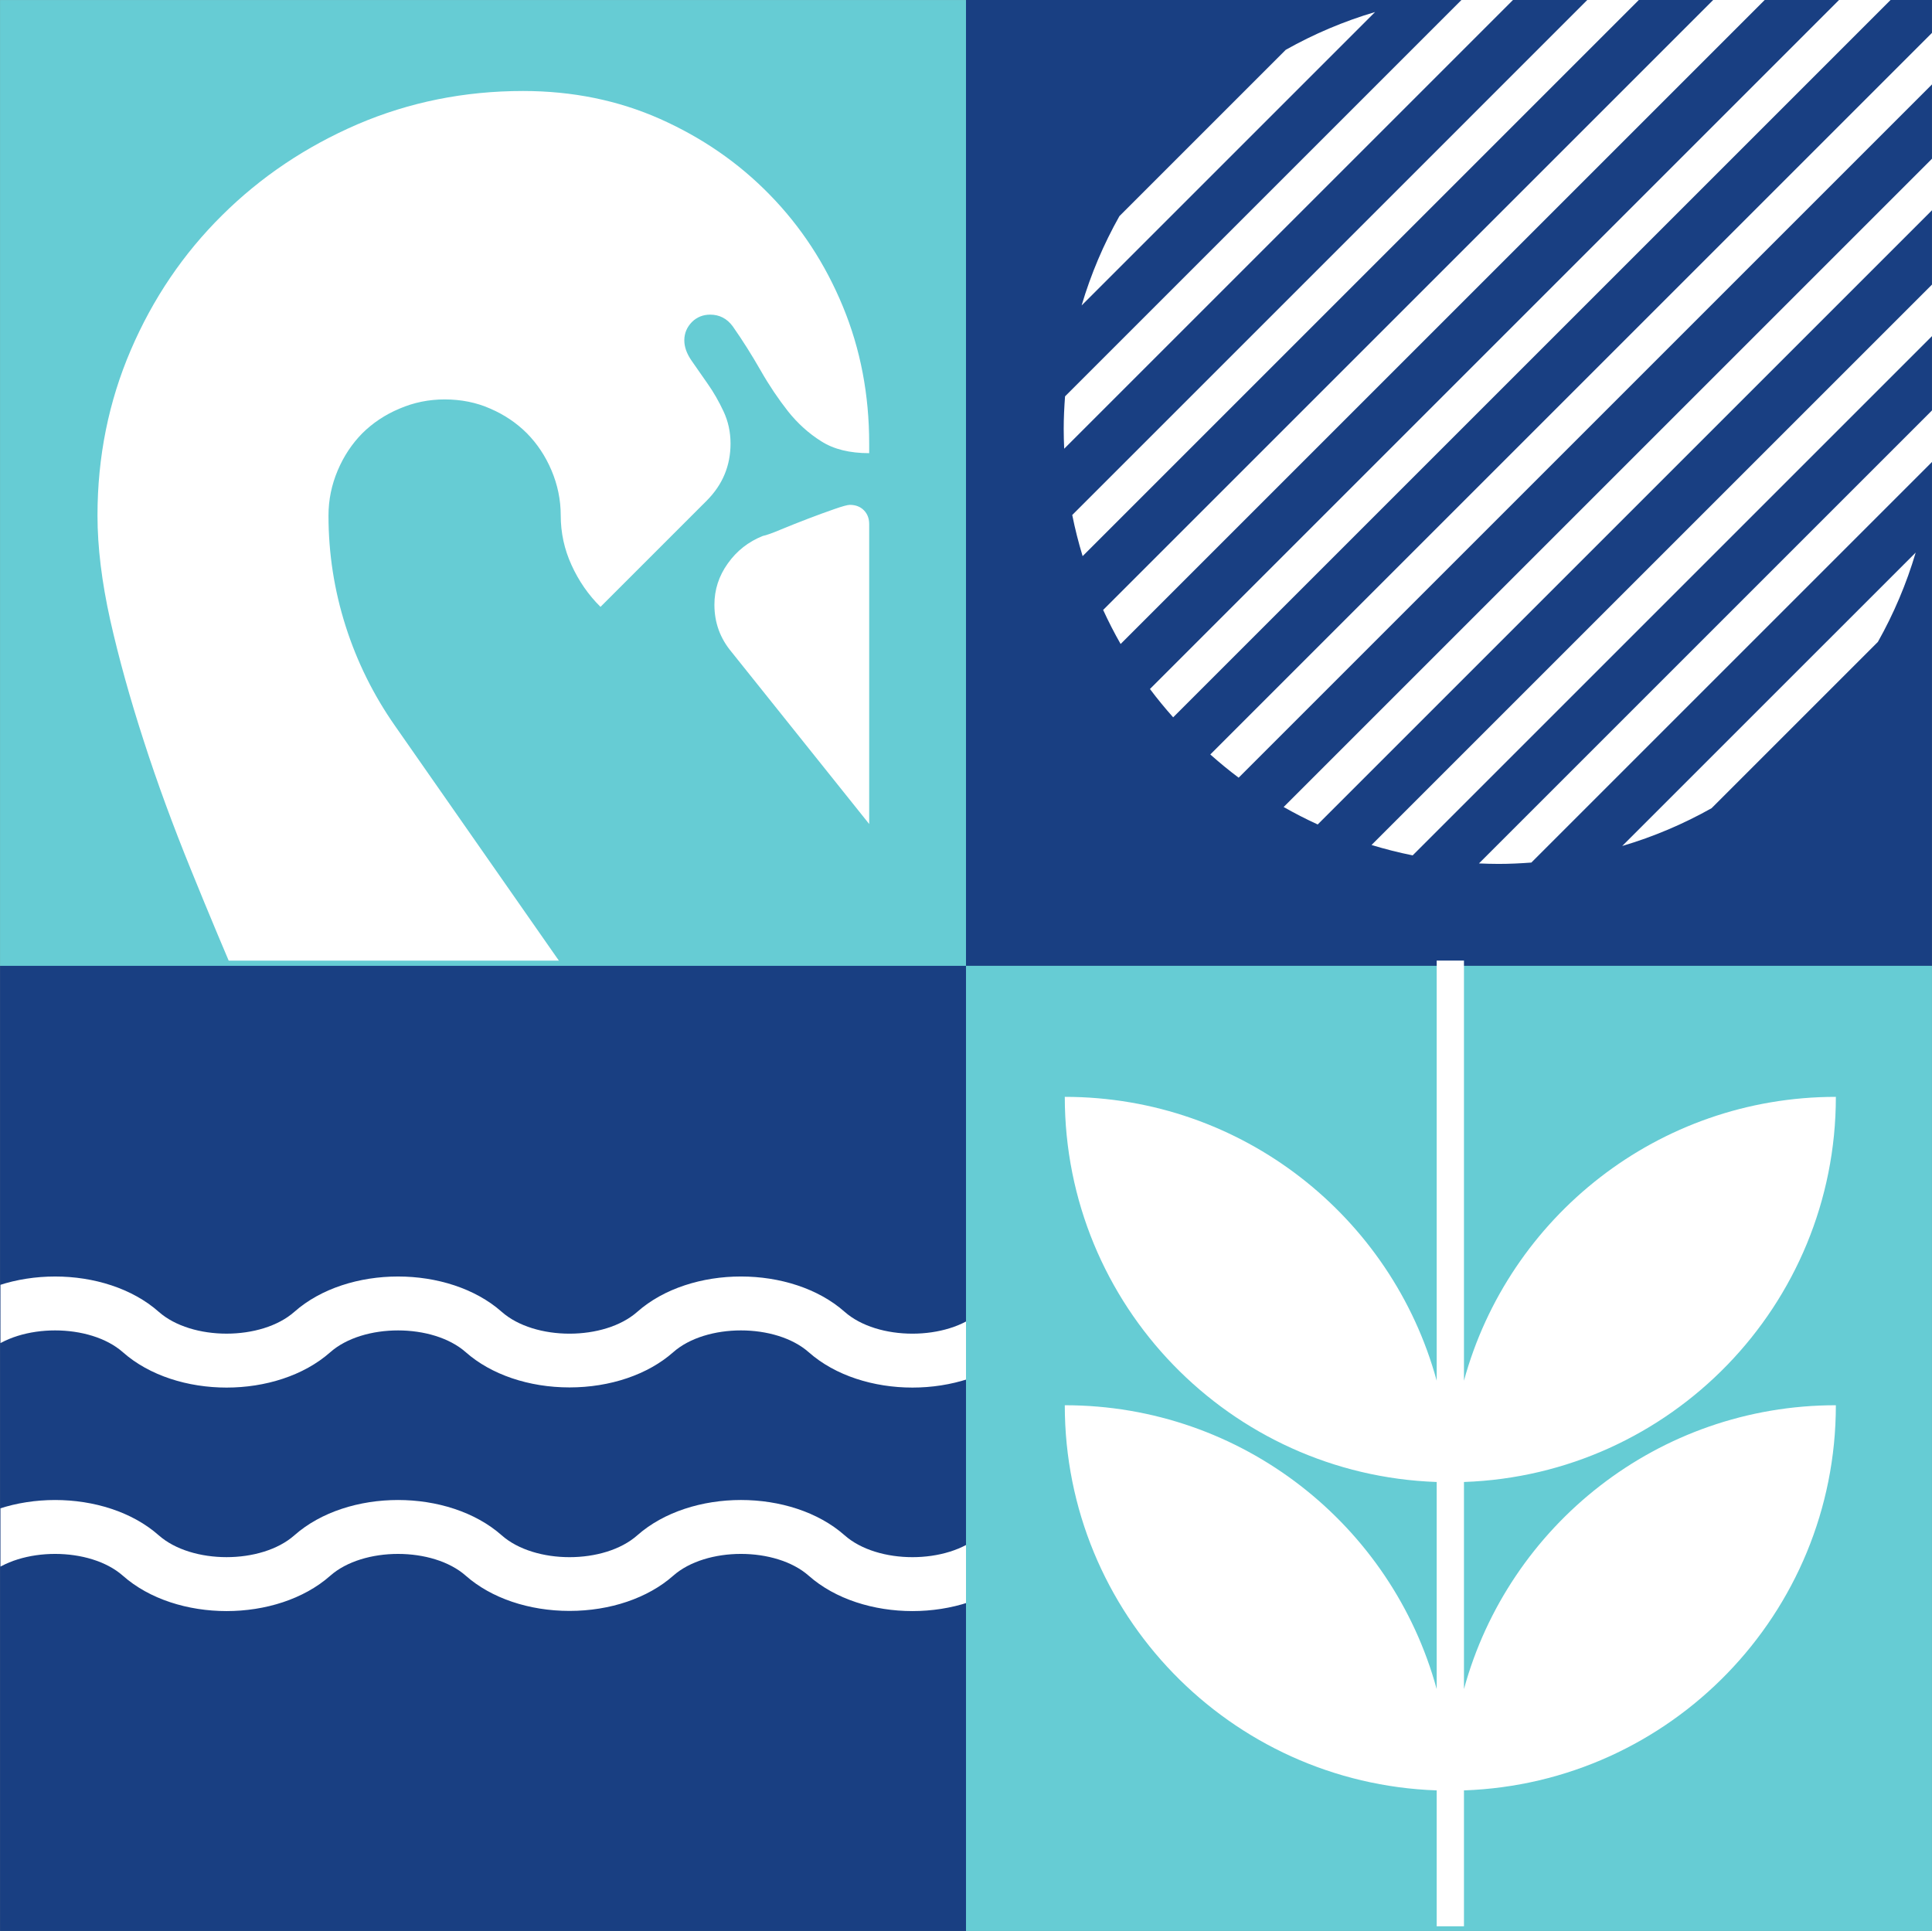 <?xml version="1.0" encoding="UTF-8" standalone="no"?> <svg xmlns:inkscape="http://www.inkscape.org/namespaces/inkscape" xmlns:sodipodi="http://sodipodi.sourceforge.net/DTD/sodipodi-0.dtd" xmlns="http://www.w3.org/2000/svg" xmlns:svg="http://www.w3.org/2000/svg" width="9.553pc" height="9.549pc" viewBox="0 0 40.44 40.425" version="1.1" id="svg1246" inkscape:version="1.1 (c68e22c387, 2021-05-23)" sodipodi:docname="Lappajarvi.svg"><rect x="0" y="0" width="40.44" height="40.425" fill="#808080" stroke="none"/><defs id="defs1243"><clipPath id="clipPath54"><path d="m 97.316,497.959 h 57.316 v 57.316 H 97.316 Z" id="path52"></path></clipPath><clipPath id="clipPath68"><path d="m 40,497.956 h 57.316 v 57.316 H 40 Z" id="path66"></path></clipPath><clipPath id="clipPath82"><path d="m 40,440.685 h 57.316 v 57.274 H 40 Z" id="path80"></path></clipPath><clipPath id="clipPath100"><path d="m 97.316,440.685 h 57.316 v 57.274 H 97.316 Z" id="path98"></path></clipPath></defs><g inkscape:label="Taso 1" inkscape:groupmode="layer" id="layer1"><path d="M 20.22,20.22 H 40.44 V 2.3674996e-7 H 20.22 Z" style="fill:#193f82;fill-opacity:1;fill-rule:nonzero;stroke:none;stroke-width:0.353" id="path46"></path><g id="g48" transform="matrix(0.353,0,0,-0.353,-14.111,195.889)"><g id="g50" clip-path="url(#clipPath54)"><g id="g56" transform="translate(151.33,516.858)"><path d="m 0,0 c 0.934,1.661 1.69,3.434 2.241,5.297 l -17.402,-17.401 c 1.863,0.551 3.636,1.306 5.297,2.24 z m 3.303,18.23 v 3.056 l -33.331,-33.331 c 0.798,-0.243 1.612,-0.45 2.44,-0.616 z m 0,7.464 V 28.75 L -35.239,-9.792 c 0.656,-0.374 1.33,-0.72 2.02,-1.036 z m 0,7.464 v 3.056 L -39.588,-6.677 c 0.542,-0.481 1.1,-0.942 1.681,-1.376 z M 1.1,38.418 H -1.956 L -43.167,-2.793 c 0.434,-0.581 0.896,-1.139 1.376,-1.681 z m -7.464,0 H -9.42 L -45.942,1.895 c 0.316,-0.69 0.662,-1.364 1.036,-2.02 z m -7.464,0 h -3.056 L -47.775,7.526 c 0.166,-0.828 0.373,-1.642 0.616,-2.44 z m -15.989,-1.063 c -1.863,-0.551 -3.636,-1.307 -5.297,-2.241 l -9.864,-9.864 c -0.934,-1.66 -1.69,-3.434 -2.241,-5.297 z m 8.47,1.006 c -0.38,0.02 -0.757,0.057 -1.142,0.057 -0.653,0 -1.297,-0.033 -1.938,-0.08 L -48.201,14.563 c -0.048,-0.641 -0.08,-1.285 -0.08,-1.938 0,-0.392 0.012,-0.781 0.029,-1.169 z m 0.797,-51.448 23.773,23.773 c 0.048,0.641 0.08,1.286 0.08,1.939 0,0.39 -0.017,0.775 -0.04,1.158 l -26.92,-26.921 c 0.388,-0.017 0.776,-0.029 1.168,-0.029 0.653,0 1.298,0.032 1.939,0.08" style="fill:#ffffff;fill-opacity:1;fill-rule:nonzero;stroke:none" id="path58"></path></g></g></g><path d="M 0,20.221 H 20.22 V 0.001 H 0 Z" style="fill:#66ccd4;fill-opacity:1;fill-rule:nonzero;stroke:none;stroke-width:0.353" id="path60"></path><g id="g62" transform="matrix(0.353,0,0,-0.353,-14.111,195.889)"><g id="g64" clip-path="url(#clipPath68)"><g id="g70" transform="translate(60.471,517.784)"><path d="m 0,0 c -0.677,2.121 -1.02,4.316 -1.02,6.568 0,0.938 0.188,1.828 0.547,2.676 0.359,0.848 0.848,1.583 1.46,2.203 0.62,0.612 1.346,1.101 2.203,1.46 0.849,0.367 1.746,0.547 2.676,0.547 0.979,0 1.885,-0.18 2.709,-0.547 0.832,-0.359 1.558,-0.848 2.17,-1.46 0.612,-0.62 1.101,-1.355 1.46,-2.203 0.359,-0.848 0.547,-1.738 0.547,-2.676 0,-1.02 0.212,-1.999 0.636,-2.929 0.425,-0.938 0.996,-1.771 1.722,-2.488 L 15.114,1.15 15.111,1.153 21.418,7.46 c 0.93,0.938 1.403,2.056 1.403,3.378 0,0.676 -0.139,1.321 -0.416,1.908 -0.278,0.596 -0.596,1.151 -0.954,1.656 -0.359,0.515 -0.678,0.971 -0.955,1.371 -0.277,0.408 -0.416,0.8 -0.416,1.184 0,0.423 0.155,0.782 0.449,1.085 0.293,0.293 0.661,0.44 1.085,0.44 0.546,0 0.995,-0.228 1.338,-0.693 0.595,-0.849 1.142,-1.722 1.656,-2.62 0.506,-0.889 1.053,-1.696 1.624,-2.423 0.571,-0.717 1.231,-1.313 1.974,-1.778 0.742,-0.473 1.688,-0.701 2.837,-0.702 v 0.569 c 0,2.888 -0.513,5.597 -1.558,8.126 -1.044,2.529 -2.488,4.74 -4.34,6.633 -1.844,1.893 -4.014,3.385 -6.503,4.495 -2.48,1.101 -5.188,1.657 -8.126,1.657 -3.475,0 -6.755,-0.662 -9.815,-1.975 -3.059,-1.322 -5.735,-3.117 -8.027,-5.393 -2.293,-2.268 -4.104,-4.935 -5.417,-7.995 -1.314,-3.06 -1.975,-6.331 -1.975,-9.815 0,-1.868 0.253,-3.941 0.759,-6.217 0.514,-2.276 1.175,-4.65 1.982,-7.139 0.8,-2.488 1.738,-5.034 2.799,-7.644 1.06,-2.619 2.129,-5.157 3.19,-7.621 0.429,-0.998 0.856,-1.972 1.279,-2.932 H 16.24 L 2.937,-5.923 C 1.656,-4.095 0.677,-2.121 0,0 m 22.885,-1.528 8.158,-10.198 V 6.06 c 0,0.334 -0.105,0.611 -0.317,0.823 -0.212,0.213 -0.49,0.318 -0.833,0.318 -0.122,0 -0.432,-0.081 -0.922,-0.253 C 28.49,6.777 27.959,6.59 27.413,6.378 26.858,6.166 26.328,5.954 25.814,5.742 25.308,5.529 24.949,5.399 24.737,5.358 23.88,5.015 23.195,4.477 22.665,3.734 c -0.539,-0.75 -0.8,-1.566 -0.8,-2.455 0,-1.07 0.343,-1.999 1.02,-2.807" style="fill:#ffffff;fill-opacity:1;fill-rule:nonzero;stroke:none" id="path72"></path></g></g></g><path d="M 0,40.425 H 20.22 V 20.22 H 0 Z" style="fill:#193f82;fill-opacity:1;fill-rule:nonzero;stroke:none;stroke-width:0.353" id="path74"></path><g id="g76" transform="matrix(0.353,0,0,-0.353,-14.111,195.889)"><g id="g78" clip-path="url(#clipPath82)"><g id="g84" transform="translate(53.407,472.634)"><path d="m 0,0 c -2.284,0 -4.568,0.699 -6.149,2.097 -1.953,1.725 -6.086,1.725 -8.039,-10e-4 l -0.739,-0.652 -2.139,2.388 0.749,0.662 c 3.162,2.791 9.138,2.792 12.296,-10e-4 1.955,-1.726 6.087,-1.726 8.041,0 3.159,2.793 9.136,2.793 12.296,0 1.954,-1.727 6.086,-1.728 8.039,0 3.162,2.794 9.138,2.793 12.297,0 1.953,-1.727 6.086,-1.727 8.041,0 l 0.738,0.654 2.137,-2.389 -0.747,-0.662 c -3.161,-2.794 -9.137,-2.794 -12.298,0 -1.953,1.726 -6.086,1.727 -8.039,0 -1.5,-1.326 -3.741,-2.086 -6.148,-2.086 -2.408,0 -4.648,0.76 -6.149,2.086 -1.953,1.726 -6.086,1.726 -8.039,0 C 4.568,0.699 2.283,0 0,0" style="fill:#ffffff;fill-opacity:1;fill-rule:nonzero;stroke:none" id="path86"></path></g><g id="g88" transform="translate(53.407,459.379)"><path d="m 0,0 c -2.284,0 -4.568,0.699 -6.149,2.097 -1.953,1.725 -6.086,1.725 -8.039,-10e-4 l -0.739,-0.652 -2.139,2.388 0.749,0.662 c 3.162,2.791 9.138,2.792 12.296,-10e-4 1.955,-1.726 6.087,-1.726 8.041,0 3.159,2.793 9.136,2.793 12.296,0 1.954,-1.727 6.086,-1.728 8.039,0 3.162,2.794 9.138,2.793 12.297,0 1.953,-1.727 6.086,-1.727 8.041,0 l 0.738,0.654 2.137,-2.389 -0.747,-0.662 c -3.161,-2.794 -9.137,-2.794 -12.298,0 -1.953,1.726 -6.086,1.727 -8.039,0 -1.5,-1.326 -3.741,-2.086 -6.148,-2.086 -2.408,0 -4.648,0.76 -6.149,2.086 -1.953,1.726 -6.086,1.726 -8.039,0 C 4.568,0.699 2.283,0 0,0" style="fill:#ffffff;fill-opacity:1;fill-rule:nonzero;stroke:none" id="path90"></path></g></g></g><path d="M 20.22,40.425 H 40.44 V 20.22 H 20.22 Z" style="fill:#66ccd4;fill-opacity:1;fill-rule:nonzero;stroke:none;stroke-width:0.353" id="path92"></path><g id="g94" transform="matrix(0.353,0,0,-0.353,-14.111,195.889)"><g id="g96" clip-path="url(#clipPath100)"><g id="g102" transform="translate(148.837,489.876)"><path d="M 0,0 C -10.539,0 -19.407,-7.133 -22.053,-16.834 V 8.799 h -1.618 V -16.834 C -26.317,-7.134 -35.185,0 -45.724,0 c 0,-12.355 9.802,-22.414 22.053,-22.841 v -12.282 c -2.646,9.7 -11.514,16.834 -22.053,16.834 0,-12.355 9.802,-22.415 22.053,-22.842 v -8.819 h 1.618 v 8.819 C -9.802,-40.704 0,-30.644 0,-18.289 c -10.539,0 -19.407,-7.134 -22.053,-16.834 v 12.282 C -9.802,-22.414 0,-12.355 0,0" style="fill:#ffffff;fill-opacity:1;fill-rule:nonzero;stroke:none" id="path104"></path></g></g></g></g></svg> 